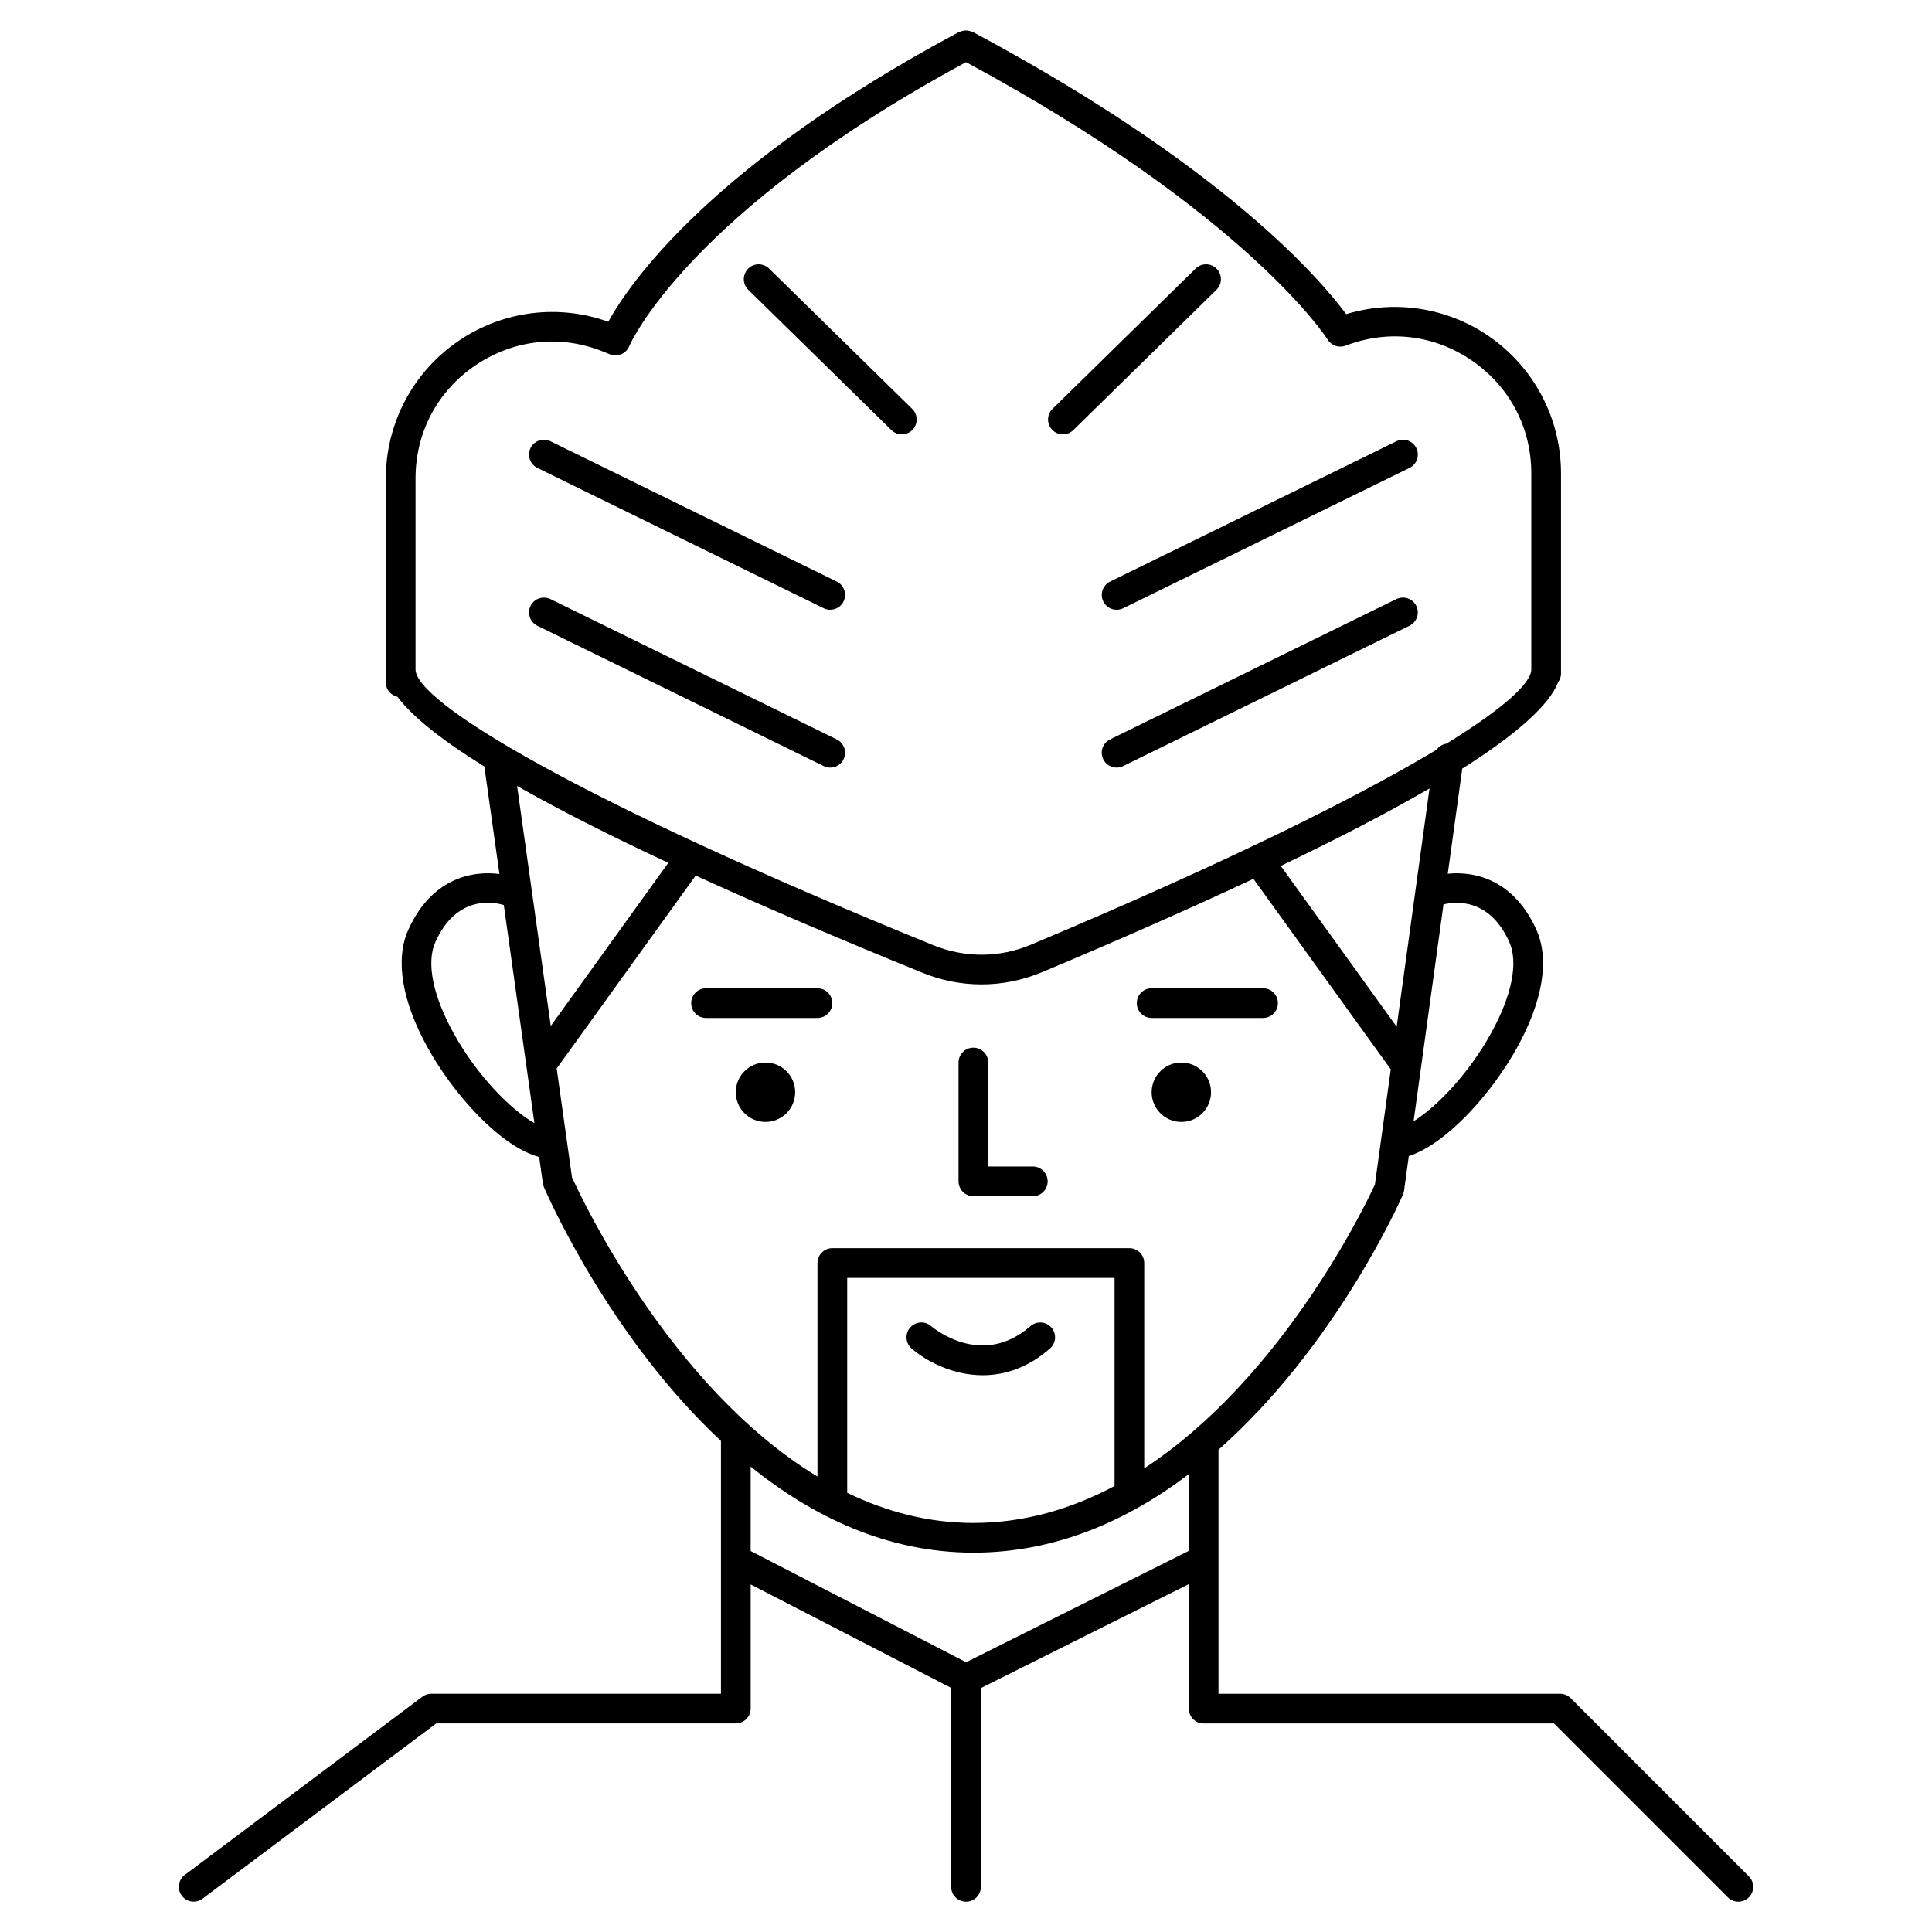 <?xml version="1.0" encoding="UTF-8"?>
<!-- The Best Svg Icon site in the world: iconSvg.co, Visit us! https://iconsvg.co -->
<svg fill="#000000" width="800px" height="800px" version="1.1" viewBox="144 144 512 512" xmlns="http://www.w3.org/2000/svg">
 <g>
  <path d="m365.75 339.95-75.887-37.188c-1.953-0.93-4.305-0.148-5.266 1.801-0.953 1.953-0.148 4.305 1.801 5.266l75.887 37.188c0.559 0.27 1.148 0.402 1.73 0.402 1.457 0 2.859-0.812 3.543-2.203 0.949-1.949 0.137-4.305-1.809-5.266z"/>
  <path d="m365.75 298.12-75.887-37.188c-1.953-0.93-4.305-0.148-5.266 1.801-0.953 1.953-0.148 4.305 1.801 5.266l75.887 37.188c0.559 0.27 1.148 0.402 1.73 0.402 1.457 0 2.859-0.812 3.543-2.203 0.949-1.949 0.137-4.305-1.809-5.266z"/>
  <path d="m514.06 302.76-75.887 37.188c-1.953 0.961-2.754 3.312-1.801 5.266 0.684 1.402 2.086 2.203 3.543 2.203 0.582 0 1.172-0.133 1.73-0.402l75.887-37.188c1.953-0.961 2.754-3.312 1.801-5.266-0.957-1.941-3.312-2.734-5.273-1.801z"/>
  <path d="m436.38 303.39c0.684 1.402 2.086 2.203 3.543 2.203 0.582 0 1.172-0.133 1.73-0.402l75.887-37.188c1.953-0.961 2.754-3.312 1.801-5.266-0.961-1.961-3.312-2.746-5.266-1.801l-75.887 37.188c-1.949 0.957-2.762 3.312-1.809 5.266z"/>
  <path d="m347.81 215.17c-1.559-1.512-4.055-1.512-5.566 0.062-1.52 1.551-1.496 4.047 0.055 5.566l37.941 37.188c0.77 0.746 1.762 1.125 2.754 1.125 1.016 0 2.039-0.395 2.809-1.18 1.52-1.551 1.496-4.047-0.055-5.566z"/>
  <path d="m425.68 259.11c0.992 0 1.984-0.379 2.754-1.125l37.941-37.188c1.551-1.52 1.574-4.016 0.055-5.566-1.52-1.574-4.016-1.574-5.566-0.062l-37.941 37.188c-1.551 1.52-1.574 4.016-0.055 5.566 0.766 0.793 1.789 1.188 2.812 1.188z"/>
  <path d="m364.57 409.84c0-2.172-1.762-3.938-3.938-3.938h-29.52c-2.172 0-3.938 1.762-3.938 3.938 0 2.172 1.762 3.938 3.938 3.938l29.52-0.004c2.176 0 3.938-1.762 3.938-3.934z"/>
  <path d="m449.2 413.77h29.52c2.172 0 3.938-1.762 3.938-3.938 0-2.172-1.762-3.938-3.938-3.938h-29.52c-2.172 0-3.938 1.762-3.938 3.938 0 2.176 1.766 3.938 3.938 3.938z"/>
  <path d="m401.96 461.01h15.742c2.172 0 3.938-1.762 3.938-3.938 0-2.172-1.762-3.938-3.938-3.938h-11.809v-27.551c0-2.172-1.762-3.938-3.938-3.938-2.172 0-3.938 1.762-3.938 3.938v31.488c0.008 2.172 1.77 3.938 3.941 3.938z"/>
  <path d="m354.73 433.45c0 4.348-3.523 7.875-7.871 7.875-4.348 0-7.871-3.527-7.871-7.875s3.523-7.871 7.871-7.871c4.348 0 7.871 3.523 7.871 7.871"/>
  <path d="m464.94 433.45c0 4.348-3.523 7.875-7.871 7.875-4.348 0-7.871-3.527-7.871-7.875s3.523-7.871 7.871-7.871c4.348 0 7.871 3.523 7.871 7.871"/>
  <path d="m404.45 508.45c5.66 0 11.848-1.867 17.812-7.086 1.637-1.434 1.801-3.914 0.371-5.551-1.441-1.645-3.93-1.801-5.559-0.371-12.863 11.25-25.711 0.504-26.316-0.008-1.629-1.434-4.109-1.258-5.551 0.379-1.434 1.637-1.266 4.117 0.371 5.551 3.75 3.266 10.773 7.086 18.871 7.086z"/>
  <path d="m560.23 594.01c-0.742-0.73-1.742-1.148-2.789-1.148h-90.527v-64.668c30.73-27.137 47.781-65.102 48.871-67.574 0.148-0.332 0.242-0.684 0.301-1.047l1.266-9.203c10.109-3.281 22.004-16.664 28.719-28.797 6.769-12.242 8.598-23.27 5.141-31.047-5.887-13.234-16.184-15.734-23.539-14.973l3.84-27.859c14.609-9.234 23.09-16.895 25.441-22.961 0.426-0.629 0.73-1.348 0.73-2.156v-53.137c0-14.523-7.148-28.102-19.113-36.336-11.109-7.644-25.039-9.738-37.824-5.848-6.551-8.91-32-38.996-98.887-74.754-0.117-0.062-0.242-0.062-0.371-0.109-0.242-0.102-0.488-0.172-0.746-0.227-0.25-0.059-0.488-0.09-0.738-0.09s-0.488 0.031-0.738 0.078c-0.262 0.047-0.504 0.117-0.746 0.219-0.125 0.047-0.25 0.047-0.379 0.109-65.621 35.086-87.238 66.465-92.945 76.785-13.168-4.723-27.766-2.93-39.43 4.914-12.219 8.211-19.516 21.891-19.516 36.613v54.098c0 1.875 1.34 3.371 3.094 3.762 3.891 5.211 11.539 11.367 23.012 18.477l4 28.496c-7.375-0.984-18.129 1.25-24.199 14.895-3.457 7.777-1.637 18.812 5.141 31.047 6.902 12.484 19.301 26.293 29.582 29.047l0.984 6.992c0.047 0.348 0.141 0.684 0.285 1.008 1.062 2.473 17.398 39.691 46.91 67.25v66.992l-76.754-0.004c-0.852 0-1.676 0.277-2.363 0.789l-62.977 47.23c-1.738 1.309-2.094 3.769-0.789 5.512 0.77 1.031 1.953 1.574 3.148 1.574 0.82 0 1.645-0.25 2.356-0.789l61.93-46.445h79.387c2.172 0 3.938-1.762 3.938-3.938v-0.016-32.883l53.137 27.426-0.004 52.715c0 2.172 1.762 3.938 3.938 3.938 2.172 0 3.938-1.762 3.938-3.938v-52.672l55.105-27.551-0.004 32.992c0 2.172 1.762 3.938 3.938 3.938h92.836l46.082 46.082c0.762 0.762 1.77 1.148 2.777 1.148s2.016-0.387 2.785-1.148c1.535-1.535 1.535-4.031 0-5.566zm-16.227-200.29c2.402 5.398 0.637 14.16-4.832 24.043-5.934 10.73-14.312 19.477-20.555 23.387l7.926-57.473c3.152-0.762 12.203-1.785 17.461 10.043zm-29.871 22.375-30.715-42.617c15.547-7.453 28.75-14.312 39.422-20.531zm-260.01-94.688v-50.609c0-12.281 5.84-23.238 16.027-30.078 10.18-6.832 22.539-8.094 33.906-3.457l1.574 0.637c1.992 0.828 4.297-0.156 5.125-2.156 0.141-0.355 15.266-35.266 89.254-75.273 74.516 40.195 95.637 73.195 95.844 73.531 0.984 1.598 2.969 2.281 4.754 1.605 11.312-4.344 23.516-2.891 33.496 3.977 9.98 6.863 15.703 17.742 15.703 29.852v51.98c0 3.613-7.336 10.312-22.5 19.664-1.07 0.172-1.984 0.73-2.582 1.59-21.293 12.809-56.57 30.301-107.56 51.703-8.273 3.465-17.43 3.512-25.75 0.148-94.836-38.57-137.29-64.508-137.29-73.113zm66.984 51.258-31.148 43.227-8.926-63.605c10.812 6.168 24.234 12.977 40.074 20.379zm-56.922 45.098c-5.473-9.879-7.227-18.641-4.832-24.043 5.691-12.809 15.762-10.605 18.16-9.863l8.109 57.781c-6.324-3.598-15.211-12.617-21.438-23.875zm31.391 38.211-4.047-28.82 36.84-51.121c17.328 7.926 37.32 16.5 60.078 25.758 5.062 2.062 10.367 3.086 15.664 3.086 5.457 0 10.91-1.086 16.082-3.258 21.105-8.855 39.699-17.082 55.977-24.719l36.402 50.492-4.211 30.535c-2.402 5.227-24.367 51.199-61.129 75.199v-54.41c0-2.172-1.762-3.938-3.938-3.938h-78.719c-2.172 0-3.938 1.762-3.938 3.938v56.578c-39.145-23.711-62.629-73.938-65.062-79.32zm143.79 81.828c-11.281 6-23.773 9.793-37.391 9.793-12.043 0-23.223-3.031-33.457-7.981v-56.961h70.848zm-39.336 46.707-57.098-29.473v-22.363c16.344 13.168 36.102 22.797 59.039 22.797 22.02 0 41.125-8.691 57.07-20.797v20.324z"/>
 </g>
</svg>
